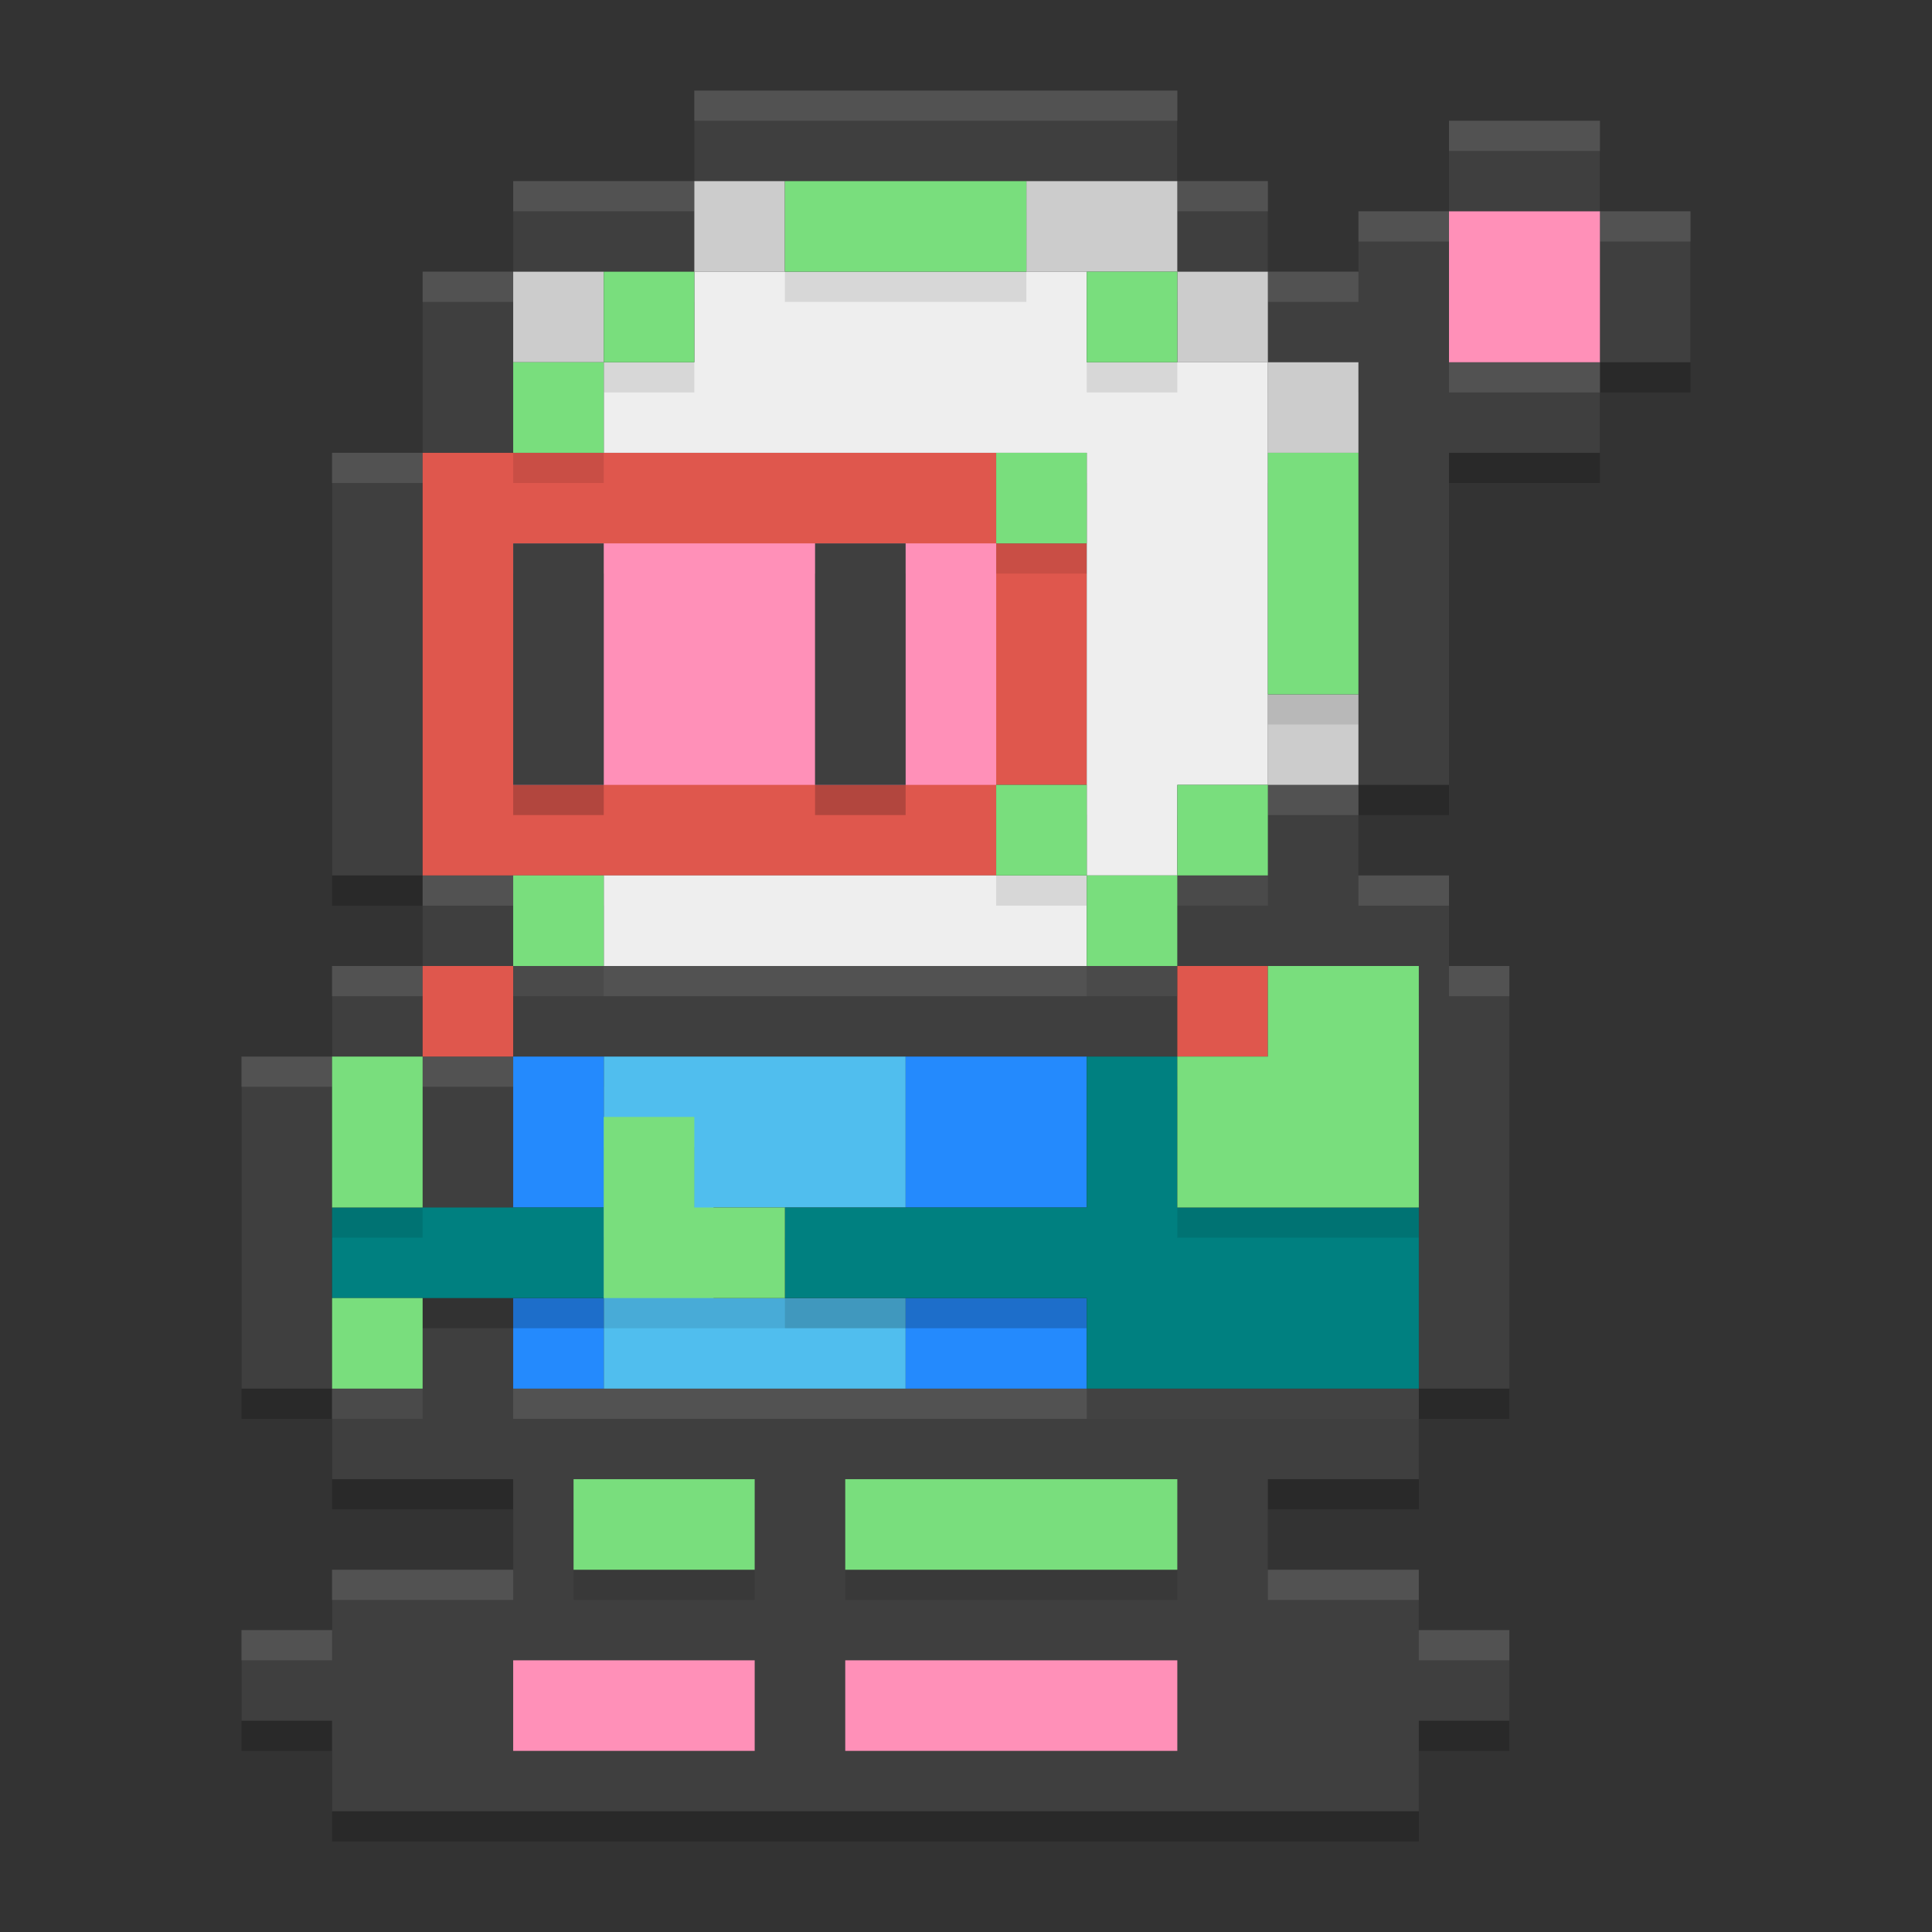 <svg xmlns="http://www.w3.org/2000/svg" width="64" height="64" version="1.1">
 <rect width="100%" height="100%" fill="#333333" stroke="none"/>
 <path style="opacity:0.2" d="M 23,4 V 7 H 39 V 4 Z m 16,3 v 3 h 3 V 7 Z m 3,3 v 3 h 3 v 14 h 3 V 16 h 5 V 13 H 48 V 8 h -3 v 2 z m 6,-2 h 5 V 5 h -5 z m 5,0 v 5 h 3 V 8 Z m -8,19 h -3 v 3 h -3 v 3 H 41.801 45 47 v 14 h 3 V 33 h -2 v -3 h -3 z m 2,20 H 19 17 V 36 h -3 v 11 h -3 v 3 h 6 v 3 h -6 v 2 H 8 v 3 h 3 v 3 h 36 v -3 h 3 v -3 h -3 v -2 h -5 v -3 h 5 z M 11,47 V 36 H 8 v 11 z m 0,-11 h 3 v -3 h -3 z m 3,-3 h 3 v -3 h -3 z m 0,-3 V 16 h -3 v 14 z m 0,-14 h 3 v -6 h -3 z m 3,-6 h 6 V 7 h -6 z m 0,23 v 3 h 22 v -3 z"/>
 <path style="fill:#3f3f3f" d="M 23,3 V 6 H 39 V 3 Z m 16,3 v 3 h 3 V 6 Z m 3,3 v 3 h 3 v 14 h 3 V 15 h 5 V 12 H 48 V 7 h -3 v 2 z m 6,-2 h 5 V 4 h -5 z m 5,0 v 5 h 3 V 7 Z m -8,19 h -3 v 3 h -3 v 3 H 41.801 45 47 v 14 h 3 V 32 h -2 v -3 h -3 z m 2,20 H 19 17 V 35 h -3 v 11 h -3 v 3 h 6 v 3 h -6 v 2 H 8 v 3 h 3 v 3 h 36 v -3 h 3 v -3 h -3 v -2 h -5 v -3 h 5 z M 11,46 V 35 H 8 v 11 z m 0,-11 h 3 v -3 h -3 z m 3,-3 h 3 v -3 h -3 z m 0,-3 V 15 h -3 v 14 z m 0,-14 h 3 V 9 h -3 z m 3,-6 h 6 V 6 h -6 z m 0,23 v 3 h 22 v -3 z"/>
 <path style="fill:#ffffff;opacity:0.1" d="M 23 3 L 23 4 L 39 4 L 39 3 L 23 3 z M 48 4 L 48 5 L 53 5 L 53 4 L 48 4 z M 17 6 L 17 7 L 23 7 L 23 6 L 17 6 z M 39 6 L 39 7 L 42 7 L 42 6 L 39 6 z M 45 7 L 45 8 L 48 8 L 48 7 L 45 7 z M 53 7 L 53 8 L 56 8 L 56 7 L 53 7 z M 14 9 L 14 10 L 17 10 L 17 9 L 14 9 z M 42 9 L 42 10 L 45 10 L 45 9 L 42 9 z M 48 12 L 48 13 L 53 13 L 53 12 L 48 12 z M 11 15 L 11 16 L 14 16 L 14 15 L 11 15 z M 42 26 L 42 27 L 45 27 L 45 26 L 42 26 z M 14 29 L 14 30 L 17 30 L 17 29 L 14 29 z M 39 29 L 39 30 L 42 30 L 42 29 L 39 29 z M 45 29 L 45 30 L 48 30 L 48 29 L 45 29 z M 11 32 L 11 33 L 14 33 L 14 32 L 11 32 z M 17 32 L 17 33 L 39 33 L 39 32 L 17 32 z M 48 32 L 48 33 L 50 33 L 50 32 L 48 32 z M 8 35 L 8 36 L 11 36 L 11 35 L 8 35 z M 14 35 L 14 36 L 17 36 L 17 35 L 14 35 z M 11 46 L 11 47 L 14 47 L 14 46 L 11 46 z M 17 46 L 17 47 L 19 47 L 47 47 L 47 46 L 19 46 L 17 46 z M 11 52 L 11 53 L 17 53 L 17 52 L 11 52 z M 42 52 L 42 53 L 47 53 L 47 52 L 42 52 z M 8 54 L 8 55 L 11 55 L 11 54 L 8 54 z M 47 54 L 47 55 L 50 55 L 50 54 L 47 54 z"/>
 <path style="fill:#df574d" d="m 14,15 v 14 h 19 v -3 h 3 v -8 h -3 v -3 z m 0,17 v 3 h 3 v -3 z m 25,0 v 3 h 3 v -3 z"/>
 <path style="fill:#ff90b8" d="m 48,7 v 5 h 5 V 7 Z M 17,18 v 8 h 16 v -8 z"/>
 <path style="fill:#cccccc" d="m 23,6 v 3 h 3 V 6 Z m 11,0 v 3 h 5 V 6 Z m 5,3 v 3 h 3 V 9 Z m 3,3 v 3 h 3 V 12 Z M 17,9 v 3 h 3 V 9 Z m 25,14 v 3 h 3 v -3 z"/>
 <path style="fill:#eeeeee" d="m 23,9 v 3 h -3 v 3 h 3 13 v 11 3 h 3 v -3 h 3 V 12 H 36 V 9 Z M 36,29 H 20 v 3 h 16 z"/>
 <path style="opacity:0.2" d="m 17,19 v 8 h 3 v -8 z m 10,0 v 8 h 3 v -8 z"/>
 <path style="fill:#3f3f3f" d="m 17,18 v 8 h 3 v -8 z m 10,0 v 8 h 3 v -8 z"/>
 <path style="fill:#ff90b8" d="m 17,55 v 3 h 8 v -3 z m 11,0 v 3 h 11 v -3 z"/>
 <path style="fill:#50beee" d="m 20,35 v 2 3 3 3 H 30 V 43 H 23.636 V 40 H 30 v -3 -2 z"/>
 <path style="fill:#248afd" d="m 17,35 v 5 h 3 v -5 z m 13,0 v 5 h 6 v -5 z m -13,8 v 3 h 3 v -3 z m 13,0 v 3 h 6 v -3 z"/>
 <path style="opacity:0.2" d="m 36,36 v 5 H 26 v 3 h 10 v 3 h 3 8 v -3 -3 h -8 v -5 z m -25,5 v 3 h 9 v -3 z"/>
 <path style="fill:#008080" d="m 36,35 v 5 H 26 v 3 h 10 v 3 h 3 8 v -3 -3 h -8 v -5 z m -25,5 v 3 h 9 v -3 z"/>
 <path style="opacity:0.1" d="m 26,7 v 3 h 8 V 7 Z m -6,3 v 3 h 3 v -3 z m 0,3 h -3 v 3 h 3 z m 16,-3 v 3 h 3 v -3 z m -3,6 v 3 h 3 v -3 z m 9,0 v 8 h 3 v -8 z m -9,11 v 3 h 3 v -3 z m 3,3 v 3 h 3 v -3 z m 3,0 h 3 v -3 h -3 z m -22,0 v 3 h 3 v -3 z m 25,3 v 3 h -3 v 5 h 3 3 2 v -5 -3 h -2 z m -31,3 v 5 h 3 v -5 z m 9,2 v 3 3 h 3 3 v -3 h -3 v -3 z m -9,6 v 3 h 3 v -3 z m 8,6 v 3 h 3 3 v -3 h -3 z m 9,0 v 3 h 6 5 v -3 h -5 z"/>
 <path style="fill:#79de7d" d="m 26,6 v 3 h 8 V 6 Z m -6,3 v 3 h 3 V 9 Z m 0,3 h -3 v 3 h 3 z M 36,9 v 3 h 3 V 9 Z m -3,6 v 3 h 3 v -3 z m 9,0 v 8 h 3 v -8 z m -9,11 v 3 h 3 v -3 z m 3,3 v 3 h 3 v -3 z m 3,0 h 3 v -3 h -3 z m -22,0 v 3 h 3 v -3 z m 25,3 v 3 h -3 v 5 h 3 3 2 v -5 -3 h -2 z m -31,3 v 5 h 3 v -5 z m 9,2 v 3 3 h 3 3 v -3 h -3 v -3 z m -9,6 v 3 h 3 v -3 z m 8,6 v 3 h 3 3 v -3 h -3 z m 9,0 v 3 h 6 5 v -3 h -5 z"/>
</svg>
